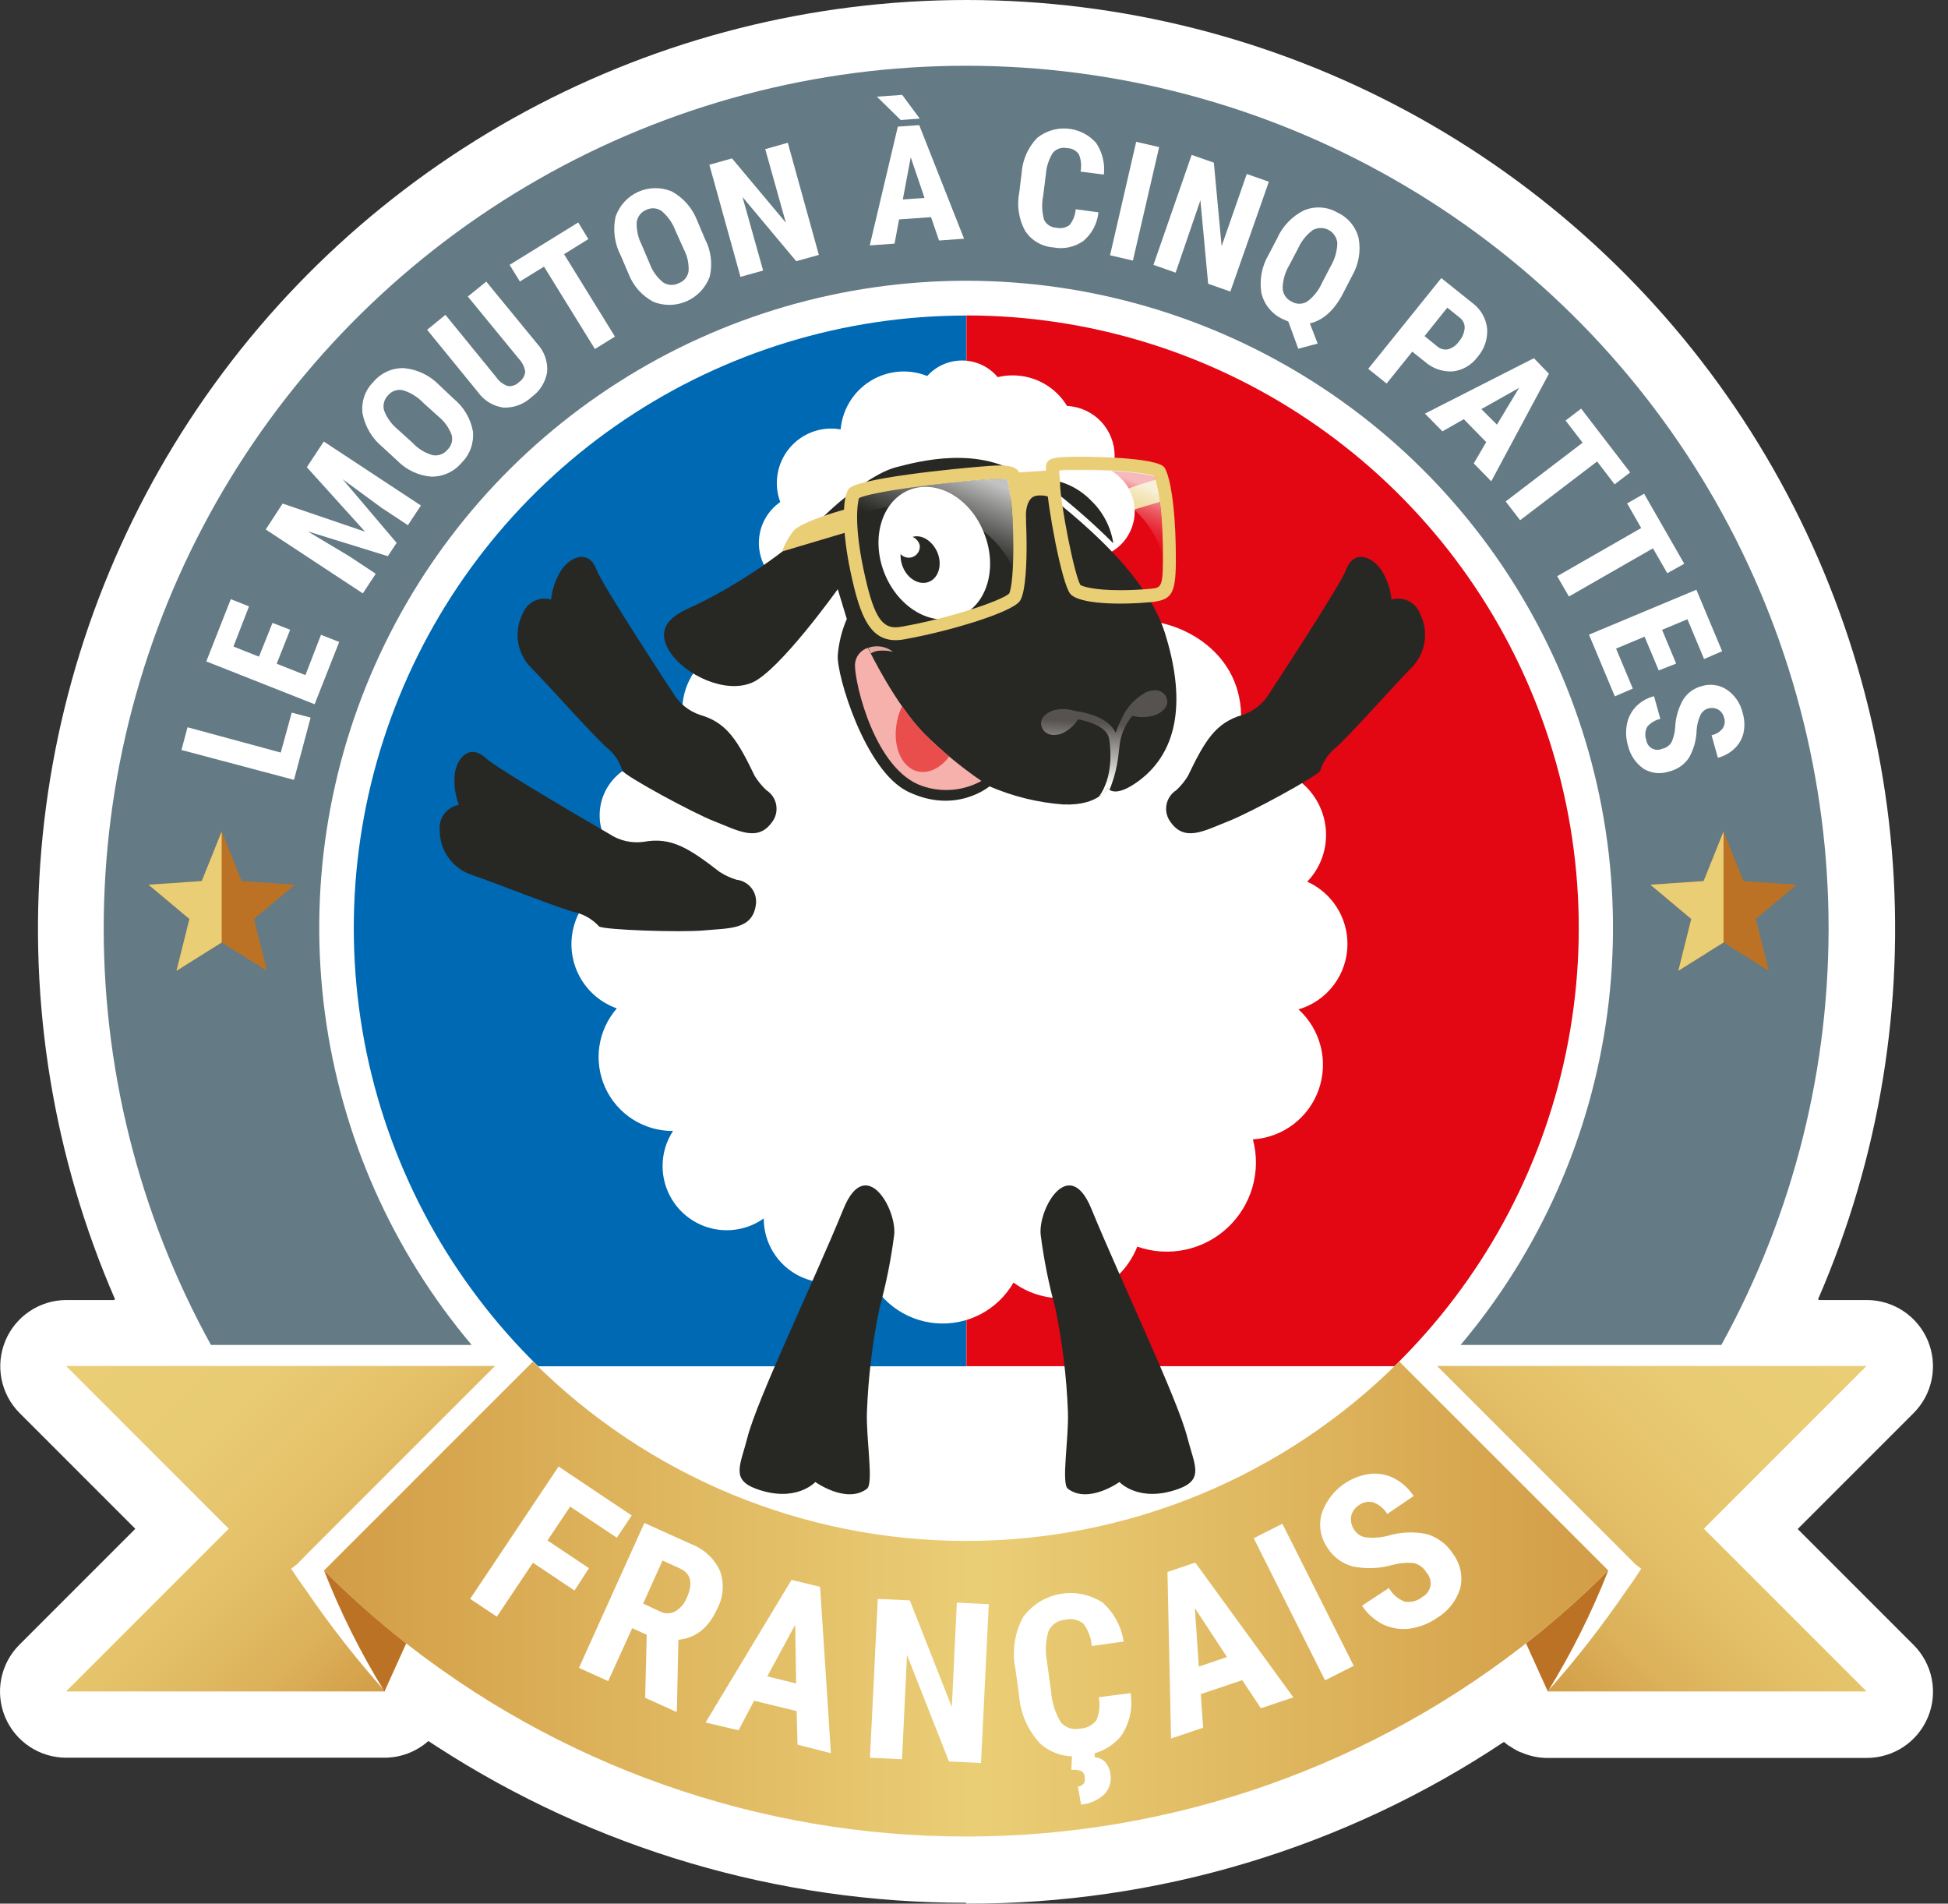 <svg width="87" height="85" viewBox="0 0 87 85" fill="none" xmlns="http://www.w3.org/2000/svg">
<rect x="0" y="0" width="87" height="85" fill="#333333" stroke="none"/>
<path d="M43.15 84.962C34.776 84.973 26.579 82.558 19.549 78.011L19.131 77.74C18.591 78.219 17.894 78.484 17.171 78.484H2.95C2.366 78.483 1.796 78.309 1.311 77.984C0.825 77.659 0.447 77.198 0.224 76.658C0.001 76.119 -0.057 75.525 0.057 74.952C0.171 74.38 0.452 73.854 0.865 73.441L6.043 68.263L0.865 63.084C0.456 62.67 0.179 62.145 0.067 61.574C-0.045 61.003 0.014 60.412 0.237 59.874C0.459 59.337 0.835 58.877 1.318 58.552C1.801 58.227 2.369 58.052 2.95 58.048H5.098C5.11 58.035 5.123 58.022 5.136 58.01C2.392 51.7 1.261 44.805 1.846 37.949C2.43 31.092 4.712 24.489 8.484 18.734C12.257 12.979 17.403 8.253 23.458 4.983C29.512 1.712 36.286 0 43.167 0C50.048 0 56.822 1.712 62.876 4.983C68.931 8.253 74.077 12.979 77.85 18.734C81.623 24.489 83.904 31.092 84.489 37.949C85.073 44.805 83.942 51.7 81.198 58.01L81.236 58.048H83.38C83.964 58.05 84.534 58.225 85.019 58.55C85.504 58.875 85.882 59.337 86.105 59.876C86.328 60.416 86.386 61.01 86.272 61.582C86.159 62.155 85.878 62.681 85.466 63.095L80.287 68.273L85.466 73.451C85.878 73.864 86.16 74.39 86.274 74.963C86.388 75.535 86.329 76.129 86.106 76.669C85.883 77.208 85.505 77.67 85.02 77.995C84.535 78.319 83.964 78.493 83.38 78.494H69.024C68.645 78.481 68.272 78.395 67.925 78.24H67.901C67.736 78.164 67.578 78.073 67.428 77.969H67.411C67.328 77.91 67.244 77.844 67.168 77.778C60.056 82.516 51.695 85.029 43.15 85V84.962Z" fill="white"/>
<path d="M65.232 60.053H76.878C80.112 54.189 81.761 47.583 81.663 40.886C81.564 34.19 79.721 27.635 76.316 21.868C72.911 16.101 68.061 11.322 62.244 8.002C56.428 4.682 49.847 2.936 43.15 2.936C36.452 2.936 29.871 4.682 24.055 8.002C18.238 11.322 13.388 16.101 9.983 21.868C6.578 27.635 4.735 34.19 4.636 40.886C4.538 47.583 6.187 54.189 9.421 60.053H21.064C17.514 55.845 15.241 50.71 14.512 45.252C13.783 39.795 14.628 34.243 16.949 29.25C19.269 24.258 22.968 20.032 27.61 17.071C32.251 14.109 37.642 12.536 43.148 12.536C48.654 12.536 54.045 14.109 58.686 17.071C63.328 20.032 67.027 24.258 69.347 29.25C71.668 34.243 72.513 39.795 71.784 45.252C71.055 50.71 68.782 55.845 65.232 60.053Z" fill="#647A84"/>
<path d="M43.15 14.089C37.713 14.09 32.4 15.711 27.889 18.745C23.378 21.779 19.873 26.088 17.822 31.123C15.771 36.157 15.267 41.689 16.373 47.011C17.48 52.334 20.147 57.206 24.035 61.006H43.15V14.089Z" fill="#0069B4"/>
<path d="M62.275 61.003C66.162 57.203 68.83 52.331 69.937 47.008C71.043 41.685 70.539 36.154 68.487 31.119C66.436 26.084 62.932 21.775 58.42 18.741C53.909 15.707 48.597 14.086 43.16 14.085V61.003H62.275Z" fill="#E30613"/>
<path d="M60.179 42.149C60.179 41.561 60.01 40.986 59.691 40.493C59.373 40 58.918 39.609 58.382 39.368C58.922 38.808 59.223 38.061 59.223 37.283C59.223 36.477 58.903 35.703 58.332 35.133C57.762 34.562 56.989 34.242 56.182 34.242C55.751 34.242 55.974 33.895 55.602 34.068C55.504 33.721 55.602 33.693 55.487 33.314C55.803 32.835 55.407 32.835 55.428 32.216C55.543 29.088 52.7 27.719 51.021 27.719C50.327 27.718 49.653 27.956 49.113 28.393C47.984 28.129 47.584 28.859 45.582 28.595C43.282 28.292 40.831 26.45 38.632 26.829C38.424 26.559 38.157 26.341 37.851 26.191C37.546 26.041 37.21 25.962 36.87 25.962C36.529 25.962 36.193 26.041 35.888 26.191C35.582 26.341 35.315 26.559 35.108 26.829C34.718 26.648 33.968 28.685 33.509 28.685C32.942 28.685 32.386 28.844 31.904 29.143C31.422 29.443 31.034 29.871 30.783 30.38C30.532 30.889 30.429 31.458 30.485 32.023C30.541 32.588 30.755 33.125 31.101 33.575C30.906 33.829 30.711 34.093 30.52 34.357C30.223 34.167 29.887 34.045 29.538 33.998C29.188 33.951 28.833 33.98 28.496 34.084C28.159 34.189 27.848 34.365 27.586 34.601C27.324 34.837 27.116 35.127 26.977 35.451C26.838 35.775 26.772 36.126 26.782 36.478C26.792 36.831 26.878 37.177 27.036 37.493C27.193 37.809 27.417 38.087 27.692 38.307C27.967 38.528 28.287 38.686 28.63 38.77C28.63 38.889 28.598 39 28.584 39.118H28.557C27.84 39.119 27.146 39.374 26.599 39.837C26.051 40.3 25.685 40.941 25.564 41.648C25.444 42.354 25.577 43.081 25.94 43.699C26.303 44.317 26.873 44.787 27.549 45.026C27.132 45.504 26.861 46.091 26.769 46.718C26.677 47.345 26.767 47.986 27.029 48.563C27.291 49.14 27.714 49.63 28.246 49.973C28.779 50.317 29.4 50.499 30.034 50.5H30.058C29.753 50.964 29.591 51.508 29.592 52.064C29.591 52.589 29.735 53.105 30.008 53.554C30.28 54.003 30.671 54.369 31.138 54.611C31.604 54.853 32.128 54.962 32.653 54.925C33.177 54.889 33.681 54.71 34.11 54.406C34.109 54.937 34.255 55.458 34.533 55.911C34.811 56.364 35.21 56.73 35.684 56.969C36.159 57.208 36.69 57.31 37.219 57.263C37.749 57.217 38.254 57.024 38.68 56.707C38.919 57.358 39.339 57.928 39.89 58.349C40.441 58.77 41.101 59.025 41.792 59.084C42.483 59.143 43.177 59.004 43.792 58.682C44.406 58.361 44.917 57.871 45.263 57.27C45.712 57.597 46.23 57.818 46.778 57.914C47.325 58.01 47.887 57.979 48.421 57.824C48.955 57.669 49.447 57.394 49.857 57.02C50.268 56.645 50.588 56.181 50.792 55.664C51.476 55.904 52.212 55.952 52.921 55.805C53.63 55.657 54.286 55.319 54.817 54.826C55.348 54.333 55.735 53.705 55.936 53.009C56.137 52.313 56.144 51.575 55.956 50.875C56.611 50.834 57.239 50.6 57.762 50.204C58.285 49.808 58.68 49.267 58.897 48.648C59.114 48.029 59.144 47.359 58.983 46.723C58.823 46.087 58.478 45.513 57.993 45.071C58.624 44.886 59.179 44.501 59.573 43.974C59.967 43.447 60.18 42.807 60.179 42.149Z" fill="white"/>
<path d="M68.944 67.241L62.493 60.794C57.362 65.923 50.404 68.805 43.148 68.805C35.892 68.805 28.934 65.923 23.802 60.794L23.709 60.888L20.115 64.481L17.356 67.241L14.471 70.125C15.629 71.282 16.854 72.37 18.141 73.382C19.112 74.139 20.116 74.854 21.154 75.526C28.946 80.553 38.225 82.758 47.445 81.775C56.666 80.793 65.271 76.681 71.828 70.125L68.944 67.241Z" fill="url(#paint0_linear_304_2337)"/>
<path d="M12.539 33.603L13.029 31.82L13.873 32.042L13.13 34.822L8.104 33.488L8.375 32.473L12.539 33.603Z" fill="white"/>
<path d="M12.959 28.119L12.358 29.637L13.64 30.145L14.336 28.345L15.149 28.664L14.051 31.445L9.213 29.533L10.308 26.753L11.121 27.076L10.426 28.869L11.566 29.321L12.17 27.813L12.959 28.119Z" fill="white"/>
<path d="M12.622 22.485L16.303 23.74L13.703 20.862L14.461 19.715L18.798 22.572L18.218 23.451L17.043 22.676L15.305 21.401L17.714 24.24L17.321 24.834L13.748 23.729L15.611 24.845L16.782 25.62L16.205 26.496L11.868 23.642L12.622 22.485Z" fill="white"/>
<path d="M20.265 17.807C20.717 18.176 21.022 18.695 21.123 19.27C21.146 19.525 21.113 19.782 21.026 20.022C20.939 20.262 20.8 20.48 20.619 20.661C20.453 20.858 20.246 21.017 20.012 21.124C19.777 21.232 19.522 21.286 19.264 21.283C18.686 21.237 18.145 20.982 17.741 20.567L17.085 19.962C16.621 19.582 16.305 19.052 16.191 18.464C16.158 18.205 16.186 17.942 16.271 17.695C16.357 17.449 16.498 17.225 16.685 17.043C16.852 16.845 17.061 16.689 17.297 16.584C17.533 16.479 17.789 16.429 18.047 16.438C18.641 16.495 19.195 16.761 19.611 17.189L20.265 17.807ZM18.909 17.991C18.661 17.73 18.35 17.536 18.006 17.428C17.884 17.398 17.756 17.403 17.636 17.443C17.517 17.482 17.411 17.554 17.331 17.651C17.244 17.738 17.182 17.847 17.151 17.966C17.12 18.085 17.121 18.21 17.154 18.329C17.278 18.654 17.484 18.941 17.752 19.163L18.447 19.792C18.685 20.046 18.988 20.229 19.323 20.323C19.445 20.346 19.571 20.335 19.688 20.293C19.805 20.25 19.908 20.176 19.986 20.08C20.074 19.996 20.137 19.89 20.17 19.774C20.202 19.657 20.203 19.533 20.171 19.416C20.051 19.099 19.85 18.818 19.587 18.603L18.909 17.991Z" fill="white"/>
<path d="M21.717 12.574L23.997 15.354C24.151 15.52 24.269 15.716 24.345 15.929C24.421 16.142 24.453 16.369 24.438 16.595C24.404 16.82 24.325 17.037 24.205 17.232C24.086 17.426 23.929 17.595 23.743 17.728C23.575 17.887 23.377 18.01 23.16 18.091C22.944 18.172 22.713 18.209 22.482 18.2C22.255 18.168 22.036 18.089 21.84 17.97C21.644 17.85 21.475 17.692 21.342 17.505L19.076 14.725L19.893 14.058L22.159 16.838C22.284 17.021 22.464 17.161 22.673 17.238C22.768 17.25 22.864 17.239 22.954 17.207C23.044 17.175 23.125 17.122 23.191 17.053C23.268 17.001 23.331 16.932 23.377 16.851C23.423 16.771 23.45 16.68 23.455 16.588C23.421 16.375 23.322 16.177 23.173 16.021L20.893 13.241L21.717 12.574Z" fill="white"/>
<path d="M26.277 10.676L25.192 11.35L27.465 15.03L26.569 15.583L24.296 11.906L23.218 12.57L22.76 11.826L25.825 9.932L26.277 10.676Z" fill="white"/>
<path d="M31.486 10.673C31.758 11.191 31.832 11.79 31.695 12.358C31.606 12.598 31.471 12.818 31.296 13.005C31.121 13.191 30.911 13.341 30.678 13.446C30.445 13.551 30.193 13.607 29.937 13.614C29.681 13.619 29.427 13.574 29.189 13.481C28.675 13.212 28.277 12.764 28.07 12.223L27.723 11.409C27.445 10.875 27.364 10.26 27.493 9.672C27.577 9.428 27.71 9.205 27.883 9.015C28.057 8.824 28.267 8.672 28.502 8.566C28.737 8.461 28.991 8.405 29.248 8.401C29.506 8.398 29.761 8.447 29.999 8.546C30.522 8.832 30.927 9.295 31.139 9.853L31.486 10.673ZM30.169 10.304C30.043 9.967 29.834 9.667 29.561 9.432C29.462 9.358 29.345 9.314 29.222 9.303C29.1 9.292 28.976 9.315 28.866 9.369C28.751 9.415 28.651 9.491 28.575 9.589C28.499 9.687 28.451 9.803 28.435 9.926C28.422 10.273 28.499 10.617 28.657 10.926L29.015 11.771C29.136 12.098 29.343 12.388 29.613 12.608C29.715 12.675 29.834 12.714 29.956 12.721C30.078 12.728 30.199 12.702 30.308 12.647C30.425 12.606 30.528 12.535 30.606 12.44C30.685 12.345 30.736 12.23 30.753 12.108C30.772 11.769 30.699 11.432 30.541 11.132L30.169 10.304Z" fill="white"/>
<path d="M36.571 11.382L35.559 11.663L33.161 8.796L34.082 12.08L33.071 12.362L31.681 7.357L32.692 7.072L35.097 9.943L34.176 6.659L35.184 6.374L36.571 11.382Z" fill="white"/>
<path d="M41.582 9.696L40.154 9.797L39.952 10.878L38.844 10.958L40.098 5.654L41.054 5.588L43.056 10.659L41.937 10.739L41.582 9.696ZM41.078 5.296L40.227 5.359L39.163 4.316L40.293 4.236L41.078 5.296ZM40.321 8.907L41.29 8.838L40.675 7.024L40.321 8.907Z" fill="white"/>
<path d="M49.058 9.48C49.009 9.974 48.771 10.43 48.394 10.752C48.202 10.891 47.983 10.988 47.752 11.039C47.521 11.09 47.281 11.093 47.049 11.048C46.794 11.031 46.547 10.955 46.327 10.826C46.106 10.697 45.919 10.518 45.78 10.304C45.499 9.784 45.407 9.182 45.52 8.601L45.627 7.732C45.665 7.141 45.911 6.581 46.323 6.155C46.707 5.848 47.194 5.701 47.683 5.743C48.172 5.785 48.627 6.013 48.953 6.38C49.232 6.797 49.355 7.297 49.301 7.795L48.258 7.663C48.309 7.404 48.284 7.136 48.185 6.891C48.124 6.805 48.044 6.735 47.95 6.686C47.856 6.638 47.752 6.613 47.647 6.613C47.532 6.588 47.413 6.594 47.302 6.632C47.191 6.67 47.092 6.738 47.018 6.829C46.842 7.114 46.737 7.437 46.712 7.771L46.59 8.744C46.518 9.101 46.532 9.47 46.632 9.821C46.684 9.924 46.763 10.01 46.86 10.071C46.958 10.132 47.07 10.166 47.184 10.169C47.286 10.193 47.392 10.194 47.495 10.172C47.597 10.15 47.693 10.105 47.775 10.04C47.93 9.839 48.023 9.598 48.043 9.345L49.058 9.48Z" fill="white"/>
<path d="M50.597 11.635L49.576 11.399L50.743 6.332L51.769 6.568L50.597 11.635Z" fill="white"/>
<path d="M54.949 13.018L53.958 12.671L53.611 8.945L52.505 12.174L51.515 11.826L53.221 6.916L54.212 7.263L54.559 10.992L55.682 7.767L56.669 8.115L54.949 13.018Z" fill="white"/>
<path d="M59.984 13.098C59.588 13.858 59.093 14.305 58.5 14.44L58.848 15.34L57.982 15.572L57.538 14.356L57.284 14.245C57.047 14.136 56.838 13.974 56.673 13.772C56.509 13.569 56.393 13.332 56.335 13.077C56.24 12.491 56.353 11.889 56.655 11.378L57.033 10.655C57.274 10.105 57.701 9.658 58.239 9.393C58.48 9.293 58.74 9.249 59 9.267C59.26 9.284 59.513 9.362 59.737 9.494C59.97 9.602 60.175 9.761 60.339 9.959C60.502 10.156 60.618 10.389 60.679 10.637C60.785 11.214 60.681 11.809 60.387 12.316L59.984 13.098ZM59.425 11.896C59.614 11.58 59.718 11.221 59.727 10.853C59.716 10.731 59.674 10.613 59.606 10.511C59.538 10.408 59.445 10.324 59.337 10.267C59.228 10.209 59.107 10.18 58.984 10.181C58.861 10.182 58.74 10.213 58.632 10.273C58.352 10.478 58.13 10.752 57.986 11.069L57.586 11.833C57.395 12.148 57.291 12.508 57.284 12.876C57.291 13.001 57.332 13.122 57.402 13.226C57.472 13.33 57.57 13.413 57.683 13.466C57.788 13.53 57.908 13.563 58.031 13.563C58.153 13.563 58.274 13.53 58.379 13.466C58.664 13.254 58.89 12.971 59.035 12.646L59.425 11.896Z" fill="white"/>
<path d="M63.074 15.701L61.927 17.126L61.107 16.469L64.37 12.417L65.76 13.529C65.943 13.663 66.096 13.835 66.209 14.031C66.323 14.228 66.393 14.447 66.417 14.672C66.449 15.131 66.297 15.583 65.996 15.931C65.866 16.11 65.7 16.261 65.509 16.374C65.317 16.486 65.105 16.558 64.884 16.584C64.656 16.597 64.427 16.564 64.211 16.489C63.995 16.413 63.797 16.295 63.626 16.143L63.074 15.701ZM63.623 15.006L64.182 15.461C64.248 15.52 64.325 15.563 64.41 15.586C64.494 15.61 64.583 15.614 64.669 15.597C64.867 15.542 65.04 15.419 65.156 15.249C65.3 15.085 65.39 14.88 65.413 14.662C65.419 14.574 65.403 14.485 65.368 14.404C65.332 14.323 65.277 14.252 65.208 14.196L64.638 13.738L63.623 15.006Z" fill="white"/>
<path d="M66.376 19.74L65.375 18.718L64.419 19.26L63.64 18.468L68.506 15.993L69.177 16.688L66.601 21.491L65.819 20.692L66.376 19.74ZM66.16 18.266L66.855 18.961L67.842 17.321L66.16 18.266Z" fill="white"/>
<path d="M72.11 21.627L71.328 20.605L67.891 23.229L67.244 22.391L70.681 19.767L69.92 18.777L70.615 18.245L72.805 21.095L72.11 21.627Z" fill="white"/>
<path d="M74.463 25.596L73.823 24.484L70.07 26.635L69.545 25.728L73.298 23.577L72.669 22.478L73.427 22.044L75.22 25.172L74.463 25.596Z" fill="white"/>
<path d="M74.08 29.936L73.448 28.428L72.176 28.96L72.923 30.746L72.12 31.094L70.966 28.338L75.762 26.332L76.913 29.078L76.106 29.426L75.363 27.65L74.23 28.122L74.859 29.631L74.08 29.936Z" fill="white"/>
<path d="M74.23 33.436C74.315 33.419 74.395 33.385 74.467 33.336C74.539 33.287 74.6 33.224 74.647 33.151C74.743 32.943 74.799 32.719 74.814 32.49C74.831 32.044 74.958 31.609 75.182 31.222C75.371 30.933 75.661 30.725 75.995 30.638C76.186 30.577 76.388 30.561 76.586 30.59C76.784 30.618 76.973 30.692 77.138 30.805C77.492 31.054 77.74 31.426 77.834 31.848C77.917 32.132 77.929 32.433 77.868 32.723C77.807 32.989 77.669 33.231 77.472 33.418C77.262 33.62 77.004 33.763 76.722 33.836L76.44 32.828C76.635 32.79 76.81 32.684 76.933 32.529C76.982 32.459 77.013 32.379 77.025 32.295C77.036 32.211 77.028 32.126 76.999 32.046C76.982 31.969 76.949 31.897 76.902 31.833C76.856 31.77 76.796 31.717 76.728 31.677C76.589 31.608 76.43 31.593 76.28 31.636C76.21 31.657 76.146 31.692 76.09 31.738C76.034 31.785 75.987 31.842 75.953 31.907C75.85 32.125 75.788 32.361 75.773 32.602C75.763 33.039 75.644 33.467 75.425 33.846C75.215 34.152 74.898 34.368 74.535 34.451C74.348 34.514 74.149 34.536 73.953 34.514C73.756 34.491 73.567 34.426 73.399 34.322C73.046 34.073 72.798 33.701 72.704 33.279C72.615 32.975 72.6 32.653 72.659 32.341C72.713 32.048 72.851 31.776 73.055 31.559C73.277 31.328 73.56 31.164 73.872 31.087L74.153 32.101C73.925 32.149 73.72 32.271 73.569 32.449C73.519 32.541 73.49 32.642 73.483 32.747C73.475 32.851 73.491 32.956 73.528 33.053C73.539 33.13 73.568 33.203 73.612 33.267C73.657 33.33 73.715 33.383 73.783 33.42C73.851 33.457 73.927 33.477 74.005 33.48C74.082 33.483 74.159 33.468 74.23 33.436Z" fill="white"/>
<path d="M51.751 21.383C51.751 21.383 49.666 21.932 49.318 22.398C49.111 22.672 48.945 22.974 48.825 23.295L51.838 22.398L51.751 21.383Z" fill="#EACE76"/>
<path d="M25.658 71.019L23.802 69.778L22.19 72.186L20.998 71.391L24.946 65.482L28.213 67.668L27.549 68.662L25.464 67.272L24.452 68.784L26.305 70.021L25.658 71.019Z" fill="white"/>
<path d="M28.884 72.993L28.234 72.701L27.163 75.064L25.856 74.473L28.779 68.002L30.864 68.944C31.434 69.158 31.897 69.587 32.154 70.139C32.253 70.413 32.294 70.705 32.274 70.996C32.254 71.287 32.172 71.571 32.036 71.828C31.646 72.686 31.067 73.149 30.298 73.218L30.232 76.377L30.204 76.44L28.814 75.808L28.884 72.993ZM28.724 71.602L29.467 71.95C29.575 72.006 29.694 72.036 29.815 72.036C29.936 72.036 30.055 72.006 30.162 71.95C30.395 71.808 30.574 71.595 30.673 71.342C30.965 70.695 30.861 70.254 30.354 70.028L29.589 69.68L28.724 71.602Z" fill="white"/>
<path d="M35.58 76.402L33.679 75.94L32.984 77.26L31.511 76.913L35.351 70.543L36.627 70.855L37.109 78.282L35.619 77.903L35.58 76.402ZM34.267 74.852L35.556 75.168L35.514 72.551L34.267 74.852Z" fill="white"/>
<path d="M43.813 78.72L42.382 78.65L40.508 73.899L40.286 78.553L38.854 78.487L39.202 71.394L40.633 71.46L42.51 76.217L42.733 71.56L44.161 71.63L43.813 78.72Z" fill="white"/>
<path d="M50.493 75.599C50.603 76.268 50.451 76.954 50.069 77.514C49.863 77.763 49.608 77.967 49.321 78.115C49.034 78.263 48.72 78.352 48.398 78.376C48.057 78.447 47.704 78.437 47.368 78.347C47.032 78.257 46.721 78.09 46.462 77.858C45.908 77.271 45.573 76.511 45.513 75.707L45.35 74.525C45.188 73.734 45.311 72.91 45.697 72.2C46.095 71.659 46.685 71.292 47.346 71.173C48.006 71.054 48.688 71.193 49.249 71.561C49.752 72.015 50.082 72.629 50.184 73.298L48.759 73.496C48.732 73.135 48.603 72.79 48.387 72.499C48.275 72.409 48.144 72.346 48.003 72.316C47.862 72.285 47.717 72.289 47.577 72.325C47.417 72.333 47.263 72.385 47.13 72.475C46.998 72.565 46.892 72.69 46.827 72.836C46.695 73.272 46.672 73.734 46.757 74.181L46.941 75.512C46.973 76.004 47.122 76.48 47.376 76.902C47.479 77.023 47.614 77.114 47.766 77.163C47.917 77.213 48.079 77.22 48.234 77.184C48.378 77.18 48.519 77.144 48.647 77.078C48.775 77.012 48.885 76.917 48.971 76.802C49.102 76.479 49.138 76.126 49.075 75.783L50.493 75.599ZM48.891 78.178V78.466C49.071 78.474 49.24 78.552 49.364 78.682C49.493 78.834 49.573 79.022 49.593 79.22C49.621 79.38 49.611 79.543 49.565 79.699C49.518 79.854 49.436 79.996 49.325 80.114C49.041 80.382 48.673 80.545 48.283 80.576L48.14 79.773C48.377 79.738 48.488 79.592 48.439 79.328C48.438 79.275 48.422 79.224 48.394 79.179C48.366 79.135 48.327 79.098 48.279 79.074C48.14 79.027 47.991 79.012 47.845 79.029L47.88 78.334L48.891 78.178Z" fill="white"/>
<path d="M55.48 75.022L53.628 75.644L53.732 77.145L52.3 77.628L52.14 70.191L53.381 69.77L57.764 75.79L56.311 76.276L55.48 75.022ZM53.541 74.414L54.799 73.99L53.364 71.804L53.541 74.414Z" fill="white"/>
<path d="M60.46 74.383L59.178 75.029L55.991 68.683L57.273 68.037L60.46 74.383Z" fill="white"/>
<path d="M63.703 70.212C63.643 70.109 63.564 70.019 63.469 69.947C63.374 69.876 63.266 69.824 63.15 69.795C62.839 69.763 62.525 69.788 62.222 69.868C61.636 70.04 61.017 70.066 60.419 69.944C59.962 69.826 59.567 69.541 59.31 69.145C59.148 68.925 59.039 68.671 58.989 68.403C58.94 68.134 58.952 67.858 59.025 67.595C59.18 67.126 59.464 66.71 59.845 66.395C60.225 66.08 60.687 65.878 61.176 65.812C61.551 65.768 61.931 65.837 62.267 66.01C62.619 66.196 62.917 66.467 63.136 66.799L61.955 67.602C61.814 67.364 61.596 67.181 61.336 67.084C61.225 67.054 61.109 67.05 60.996 67.072C60.883 67.094 60.777 67.142 60.686 67.213C60.596 67.27 60.519 67.345 60.459 67.434C60.399 67.522 60.358 67.622 60.339 67.727C60.311 67.944 60.37 68.164 60.502 68.339C60.559 68.42 60.632 68.489 60.716 68.542C60.8 68.594 60.894 68.629 60.992 68.644C61.314 68.681 61.64 68.66 61.955 68.582C62.527 68.406 63.134 68.377 63.72 68.499C64.206 68.639 64.622 68.953 64.891 69.381C65.055 69.597 65.169 69.846 65.226 70.111C65.282 70.376 65.28 70.65 65.218 70.914C65.048 71.472 64.676 71.946 64.175 72.245C63.819 72.493 63.41 72.654 62.98 72.718C62.575 72.775 62.163 72.714 61.791 72.544C61.399 72.354 61.066 72.061 60.829 71.696L62.031 70.907C62.185 71.183 62.431 71.397 62.726 71.512C62.867 71.537 63.012 71.531 63.151 71.496C63.289 71.46 63.418 71.394 63.529 71.303C63.623 71.252 63.704 71.181 63.766 71.094C63.828 71.006 63.869 70.906 63.886 70.8C63.903 70.695 63.895 70.587 63.863 70.485C63.831 70.383 63.776 70.289 63.703 70.212Z" fill="white"/>
<path d="M50.677 22.833C50.677 22.473 50.584 22.119 50.407 21.806C50.229 21.493 49.974 21.232 49.666 21.046C49.74 20.822 49.779 20.587 49.781 20.351C49.78 19.779 49.56 19.228 49.164 18.814C48.769 18.4 48.229 18.154 47.657 18.127C47.404 17.709 47.047 17.363 46.62 17.124C46.194 16.885 45.713 16.76 45.224 16.761C45.001 16.761 44.778 16.788 44.561 16.841C44.369 16.612 44.13 16.428 43.86 16.299C43.591 16.171 43.297 16.102 42.998 16.097C42.7 16.092 42.404 16.151 42.13 16.271C41.856 16.39 41.611 16.567 41.412 16.789C41.08 16.657 40.726 16.589 40.369 16.587C39.66 16.586 38.977 16.852 38.453 17.33C37.93 17.809 37.606 18.467 37.544 19.173C37.405 19.148 37.264 19.135 37.123 19.135C36.731 19.135 36.345 19.231 35.998 19.413C35.65 19.595 35.352 19.858 35.128 20.181C34.905 20.503 34.763 20.874 34.714 21.264C34.664 21.653 34.71 22.048 34.847 22.416C34.578 22.603 34.354 22.847 34.19 23.131C34.026 23.415 33.927 23.732 33.9 24.058C33.873 24.385 33.918 24.714 34.032 25.021C34.146 25.328 34.327 25.606 34.562 25.836C34.796 26.065 35.078 26.24 35.387 26.348C35.697 26.455 36.026 26.494 36.352 26.459C36.678 26.425 36.993 26.319 37.273 26.15C37.554 25.98 37.793 25.75 37.975 25.477H48.957V24.89C49.44 24.804 49.877 24.551 50.192 24.174C50.506 23.798 50.678 23.323 50.677 22.833Z" fill="white"/>
<path d="M52.012 28.219C51.084 25.321 47.529 22.628 45.871 21.383C43.786 19.82 40.946 20.629 40.022 20.862C39.097 21.095 37.645 22.193 36.661 23.18C35.003 24.717 33.13 26.005 31.101 27.003C30.59 27.253 29.015 27.754 29.943 29.144C30.593 30.12 32.376 31 33.592 30.478C34.809 29.957 37.415 26.308 37.415 26.308L37.819 27.639C37.597 28.154 37.46 28.703 37.415 29.262C37.356 30.131 38.632 34.416 40.543 35.344C42.687 36.386 44.192 35.111 44.192 35.111C45.24 35.563 46.356 35.837 47.494 35.921C49.113 35.98 49.461 35.17 49.461 35.17C49.461 35.17 49.721 35.719 50.882 34.85C52.696 33.488 52.936 31.114 52.012 28.219Z" fill="#272824"/>
<path d="M49.722 24.258C49.61 23.531 49.262 22.862 48.731 22.353C48.425 22.037 48.058 21.787 47.651 21.62C47.245 21.453 46.808 21.371 46.368 21.38C47.555 22.255 48.676 23.217 49.722 24.258Z" fill="#272824"/>
<path d="M51.605 31.928C52.085 31.716 52.213 31.41 52.088 31.132C51.963 30.854 51.636 30.708 51.157 30.923C51.137 30.933 51.118 30.945 51.101 30.958C50.65 31.221 50.296 31.622 50.09 32.102C49.988 32.303 49.9 32.511 49.826 32.724C49.537 32.06 48.575 31.823 47.994 31.74C47.697 31.646 47.38 31.635 47.077 31.709C46.58 31.879 46.423 32.174 46.524 32.459C46.625 32.744 46.938 32.922 47.431 32.751C47.726 32.615 47.975 32.395 48.147 32.119C48.738 32.23 49.45 32.484 49.537 32.998C49.624 33.512 49.697 34.736 49.078 35.573C49.24 35.477 49.372 35.339 49.461 35.174C49.483 35.212 49.514 35.244 49.551 35.267C49.752 34.781 49.885 34.268 49.947 33.745L50.013 33.182C50.078 32.789 50.234 32.417 50.469 32.094C50.501 32.048 50.537 32.004 50.576 31.962C50.916 32.05 51.273 32.038 51.605 31.928Z" fill="url(#paint1_linear_304_2337)"/>
<path d="M34.228 35.285C34.027 35.097 33.852 34.883 33.707 34.649C32.953 33.085 32.473 32.268 31.274 31.924C30.762 31.756 30.33 31.406 30.058 30.941C30.058 30.941 26.909 26.152 26.642 25.439C26.294 24.511 25.481 24.859 25.078 25.439C24.82 25.84 24.66 26.296 24.612 26.77C24.359 26.695 24.087 26.72 23.851 26.838C23.615 26.956 23.432 27.159 23.34 27.406C23.14 27.802 23.071 28.251 23.143 28.689C23.216 29.126 23.426 29.529 23.743 29.839C24.383 30.478 26.756 33.141 27.163 33.432C27.462 33.696 27.681 34.036 27.799 34.416C27.914 34.649 30.927 36.293 31.91 36.675C32.953 37.082 33.822 37.603 34.461 36.734C34.549 36.627 34.612 36.502 34.648 36.368C34.684 36.234 34.691 36.094 34.669 35.957C34.647 35.82 34.597 35.69 34.521 35.574C34.445 35.458 34.345 35.359 34.228 35.285Z" fill="#272824"/>
<path d="M52.533 35.285C52.734 35.097 52.91 34.883 53.054 34.649C53.805 33.085 54.285 32.268 55.487 31.924C55.999 31.756 56.432 31.406 56.703 30.941C56.703 30.941 59.852 26.152 60.12 25.439C60.467 24.511 61.277 24.859 61.684 25.439C61.941 25.84 62.1 26.296 62.146 26.77C62.4 26.695 62.672 26.718 62.909 26.836C63.146 26.954 63.329 27.158 63.421 27.406C63.621 27.802 63.689 28.252 63.616 28.689C63.543 29.127 63.332 29.529 63.015 29.839C62.379 30.478 60.005 33.141 59.599 33.432C59.299 33.694 59.079 34.035 58.962 34.416C58.844 34.649 55.835 36.293 54.848 36.675C53.805 37.082 52.936 37.603 52.3 36.734C52.213 36.627 52.149 36.502 52.113 36.368C52.077 36.234 52.07 36.094 52.092 35.957C52.114 35.82 52.165 35.69 52.241 35.574C52.317 35.458 52.416 35.359 52.533 35.285Z" fill="#272824"/>
<path d="M32.894 39.282C32.629 39.201 32.376 39.084 32.143 38.934C30.77 37.874 29.975 37.36 28.748 37.589C28.213 37.663 27.669 37.539 27.219 37.241C27.219 37.241 22.256 34.371 21.7 33.853C20.974 33.179 20.404 33.853 20.31 34.548C20.262 35.019 20.326 35.495 20.494 35.938C20.233 35.984 20 36.128 19.841 36.339C19.683 36.551 19.61 36.815 19.639 37.078C19.637 37.522 19.777 37.955 20.039 38.313C20.3 38.672 20.669 38.938 21.092 39.073C21.947 39.354 25.262 40.675 25.756 40.752C26.14 40.859 26.487 41.072 26.756 41.367C26.965 41.523 30.395 41.641 31.445 41.544C32.56 41.44 33.572 41.516 33.749 40.453C33.776 40.319 33.776 40.181 33.746 40.047C33.717 39.914 33.661 39.788 33.58 39.678C33.5 39.568 33.397 39.475 33.279 39.407C33.161 39.339 33.03 39.296 32.894 39.282Z" fill="#272824"/>
<path d="M37.676 53.965C38.673 51.532 40.06 54.003 39.935 55.139C39.794 56.239 39.576 57.327 39.282 58.396C38.966 59.928 38.778 61.483 38.718 63.046C38.677 64.259 39.028 66.24 38.718 66.476C37.804 67.171 36.414 66.174 36.414 66.174C36.414 66.174 35.545 67.129 33.766 66.476C32.63 66.059 33.071 65.409 33.373 64.217C33.808 62.479 36.313 57.308 37.676 53.965Z" fill="#272824"/>
<path d="M48.738 53.965C47.737 51.532 46.35 54.003 46.479 55.139C46.619 56.239 46.837 57.327 47.129 58.396C47.447 59.927 47.636 61.483 47.695 63.046C47.737 64.259 47.386 66.24 47.695 66.476C48.606 67.171 49.996 66.174 49.996 66.174C49.996 66.174 50.865 67.129 52.648 66.476C53.784 66.059 53.343 65.409 53.037 64.217C52.603 62.479 50.111 57.308 48.738 53.965Z" fill="#272824"/>
<path d="M13.029 70.084L13.004 70.046L13.265 69.844L13.724 69.378L16.587 66.514L22.11 60.992H2.95L10.217 68.259L2.95 75.526H17.199C15.925 74.098 14.746 72.589 13.668 71.008C13.446 70.709 13.233 70.401 13.029 70.084Z" fill="url(#paint2_linear_304_2337)"/>
<path d="M18.141 73.381C16.854 72.37 15.629 71.282 14.471 70.125C15.207 72.003 16.111 73.81 17.172 75.526L18.141 73.381Z" fill="#BC7225"/>
<path d="M73.274 70.084L73.298 70.046L73.034 69.844L72.572 69.378L69.705 66.514L64.182 60.992H83.363L76.096 68.259L83.363 75.526H69.114C70.387 74.099 71.565 72.589 72.641 71.008C72.86 70.713 73.069 70.403 73.274 70.084Z" fill="url(#paint3_linear_304_2337)"/>
<path d="M68.155 73.381C69.443 72.371 70.67 71.283 71.828 70.125C71.091 72.002 70.187 73.809 69.128 75.526L68.155 73.381Z" fill="#BC7225"/>
<path d="M43.959 23.826C44.571 25.387 44.067 27.045 42.833 27.528C41.6 28.011 40.105 27.135 39.493 25.575C38.882 24.014 39.389 22.356 40.623 21.873C41.857 21.39 43.355 22.252 43.959 23.826Z" fill="white"/>
<path d="M41.874 24.685C42.09 25.234 41.913 25.815 41.482 25.982C41.051 26.148 40.522 25.846 40.31 25.286C40.098 24.727 40.272 24.157 40.707 23.99C41.141 23.823 41.648 24.143 41.874 24.685Z" fill="#272824"/>
<path d="M41.075 24.338C41.088 24.43 41.075 24.523 41.038 24.608C41 24.693 40.939 24.766 40.862 24.818C40.785 24.869 40.695 24.899 40.603 24.902C40.51 24.905 40.418 24.881 40.338 24.835C40.258 24.788 40.192 24.72 40.149 24.637C40.106 24.555 40.087 24.462 40.094 24.37C40.102 24.277 40.135 24.189 40.191 24.114C40.246 24.04 40.321 23.982 40.408 23.948C40.548 23.912 40.696 23.933 40.821 24.006C40.946 24.079 41.037 24.198 41.075 24.338Z" fill="white"/>
<path d="M45.697 21.964C45.523 21.095 45.756 20.689 44.192 20.803C42.628 20.918 38.197 21.363 37.891 21.846C37.586 22.329 37.631 23.844 37.978 25.495C38.42 27.58 38.882 28.81 40.369 28.55C42.336 28.202 45.061 27.389 45.523 26.868C45.985 26.346 45.871 22.833 45.697 21.964ZM45.068 26.506C44.72 26.819 42.472 27.594 40.265 27.983C40.174 28 40.083 28.01 39.99 28.011C39.323 28.011 38.976 27.375 38.559 25.391C38.183 23.618 38.26 22.558 38.367 22.238C38.972 21.957 41.888 21.568 44.234 21.394C44.394 21.394 44.533 21.394 44.651 21.394C44.768 21.39 44.884 21.401 44.998 21.425C44.998 21.488 45.03 21.602 45.044 21.693C45.057 21.783 45.078 21.95 45.106 22.096C45.297 22.975 45.329 25.978 45.068 26.506Z" fill="#EACE76"/>
<path opacity="0.72" d="M40.484 22.572C42.635 22.572 44.474 23.719 45.235 25.352C45.295 24.263 45.255 23.171 45.117 22.089C45.089 21.943 45.068 21.808 45.054 21.686C45.04 21.564 45.023 21.481 45.009 21.418C44.895 21.394 44.778 21.383 44.661 21.387C44.543 21.387 44.404 21.387 44.244 21.387C41.874 21.557 38.972 21.957 38.368 22.252C38.304 22.503 38.275 22.762 38.281 23.02C38.979 22.729 39.727 22.576 40.484 22.572Z" fill="url(#paint4_linear_304_2337)"/>
<path d="M45.277 21.109L47.014 20.994L47.317 22.485C47.185 22.346 47.021 22.241 46.839 22.18C46.657 22.12 46.463 22.105 46.274 22.137C45.694 22.252 45.826 23.354 45.826 23.354L45.277 21.109Z" fill="#EACE76"/>
<path d="M37.85 22.714C37.85 22.714 35.765 23.267 35.417 23.729C35.21 24.003 35.044 24.305 34.924 24.626L37.937 23.729L37.85 22.714Z" fill="#EACE76"/>
<path d="M52.509 24.358C52.477 22.694 52.286 21.345 52.012 20.883C51.737 20.421 48.554 20.358 47.515 20.407C46.475 20.456 46.733 20.754 46.754 21.644C46.774 22.534 47.41 26.037 47.796 26.51C48.182 26.982 50.013 27.017 51.424 26.885C52.439 26.77 52.55 26.471 52.509 24.358ZM51.369 26.291C50.931 26.332 50.469 26.353 50.041 26.353C48.867 26.353 48.37 26.193 48.251 26.12C47.966 25.613 47.369 22.523 47.344 21.63C47.344 21.456 47.327 21.307 47.316 21.175C47.316 21.123 47.316 21.067 47.316 21.018C47.395 21.006 47.474 20.998 47.553 20.998C47.727 20.998 47.966 20.998 48.248 20.998C49.895 20.998 51.199 21.14 51.56 21.283C51.706 21.63 51.907 22.673 51.935 24.386C51.953 26.235 51.911 26.242 51.369 26.291Z" fill="#EACE76"/>
<path opacity="0.72" d="M47.334 21.373C49.607 21.533 51.463 22.975 51.928 24.848C51.928 24.699 51.928 24.539 51.928 24.358C51.897 22.62 51.699 21.602 51.553 21.255C51.205 21.112 49.888 20.97 48.241 20.97C47.966 20.97 47.727 20.97 47.546 20.97C47.467 20.971 47.388 20.978 47.31 20.991C47.31 21.039 47.31 21.095 47.31 21.147C47.31 21.199 47.327 21.303 47.334 21.373Z" fill="url(#paint5_linear_304_2337)"/>
<path d="M41.245 32.73C39.952 31.378 38.878 29.144 38.812 29.029L38.767 28.925C38.603 28.975 38.459 29.074 38.354 29.21C38.249 29.346 38.19 29.511 38.183 29.682C38.183 30.607 39.108 34.402 41.193 35.097C41.624 35.246 42.081 35.303 42.536 35.264C42.99 35.225 43.431 35.091 43.831 34.871C42.905 34.239 42.039 33.522 41.245 32.73Z" fill="#F6B1AC"/>
<path d="M38.781 28.925C38.947 28.864 39.124 28.844 39.299 28.866C39.51 28.89 39.709 28.971 39.876 29.102C39.668 29.053 39.453 29.038 39.24 29.057C39.117 29.07 38.998 29.111 38.892 29.175L38.781 28.925Z" fill="#E2A9A0"/>
<path d="M41.245 32.731C40.896 32.355 40.575 31.955 40.286 31.532C40.205 31.703 40.141 31.883 40.095 32.067C39.81 33.182 40.203 34.246 40.971 34.441C41.468 34.566 42.013 34.295 42.392 33.78C41.989 33.454 41.606 33.103 41.245 32.731Z" fill="#EA4E4C"/>
<path d="M9.901 42.083L7.882 43.348L8.459 41.033L6.634 39.504L9.011 39.341L9.901 37.127L10.791 39.341L13.171 39.504L11.343 41.033L11.924 43.348L9.901 42.083Z" fill="#BC7225"/>
<path d="M9.901 42.083V37.127L9.011 39.341L6.634 39.504L8.459 41.033L7.882 43.348L9.901 42.083Z" fill="#EACE76"/>
<path d="M76.975 42.083L74.956 43.348L75.533 41.033L73.709 39.504L76.086 39.341L76.975 37.127L77.868 39.341L80.246 39.504L78.418 41.033L78.998 43.348L76.975 42.083Z" fill="#BC7225"/>
<path d="M76.975 42.083V37.127L76.086 39.341L73.709 39.504L75.533 41.033L74.956 43.348L76.975 42.083Z" fill="#EACE76"/>
<defs>
<linearGradient id="paint0_linear_304_2337" x1="14.471" y1="71.397" x2="71.828" y2="71.397" gradientUnits="userSpaceOnUse">
<stop stop-color="#D29D46"/>
<stop offset="0.51" stop-color="#EACE76"/>
<stop offset="1" stop-color="#D29D46"/>
</linearGradient>
<linearGradient id="paint1_linear_304_2337" x1="49.27" y1="32.286" x2="49.072" y2="35.288" gradientUnits="userSpaceOnUse">
<stop stop-color="#56524F"/>
<stop offset="0.92" stop-color="white"/>
</linearGradient>
<linearGradient id="paint2_linear_304_2337" x1="4.094" y1="59.831" x2="18.482" y2="74.216" gradientUnits="userSpaceOnUse">
<stop stop-color="#EACE76"/>
<stop offset="0.32" stop-color="#E8CB73"/>
<stop offset="0.58" stop-color="#E4C169"/>
<stop offset="0.82" stop-color="#DBB059"/>
<stop offset="1" stop-color="#D29D46"/>
</linearGradient>
<linearGradient id="paint3_linear_304_2337" x1="67.818" y1="74.216" x2="82.202" y2="59.831" gradientUnits="userSpaceOnUse">
<stop stop-color="#D29D46"/>
<stop offset="0.18" stop-color="#DBB059"/>
<stop offset="0.42" stop-color="#E4C169"/>
<stop offset="0.68" stop-color="#E8CB73"/>
<stop offset="1" stop-color="#EACE76"/>
</linearGradient>
<linearGradient id="paint4_linear_304_2337" x1="41.673" y1="24.108" x2="42.945" y2="20.98" gradientUnits="userSpaceOnUse">
<stop stop-color="#FEFEFF" stop-opacity="0"/>
<stop offset="0.11" stop-color="#FEFEFF" stop-opacity="0.08"/>
<stop offset="0.34" stop-color="#FEFEFF" stop-opacity="0.29"/>
<stop offset="0.67" stop-color="#FEFEFF" stop-opacity="0.63"/>
<stop offset="1" stop-color="#FEFEFF"/>
</linearGradient>
<linearGradient id="paint5_linear_304_2337" x1="48.995" y1="24.466" x2="50.271" y2="21.338" gradientUnits="userSpaceOnUse">
<stop stop-color="#FEFEFF" stop-opacity="0"/>
<stop offset="0.16" stop-color="#FEFEFF" stop-opacity="0.01"/>
<stop offset="0.29" stop-color="#FEFEFF" stop-opacity="0.05"/>
<stop offset="0.41" stop-color="#FEFEFF" stop-opacity="0.12"/>
<stop offset="0.52" stop-color="#FEFEFF" stop-opacity="0.21"/>
<stop offset="0.63" stop-color="#FEFEFF" stop-opacity="0.33"/>
<stop offset="0.74" stop-color="#FEFEFF" stop-opacity="0.48"/>
<stop offset="0.84" stop-color="#FEFEFF" stop-opacity="0.66"/>
<stop offset="0.94" stop-color="#FEFEFF" stop-opacity="0.86"/>
<stop offset="1" stop-color="#FEFEFF"/>
</linearGradient>
</defs>
</svg>
